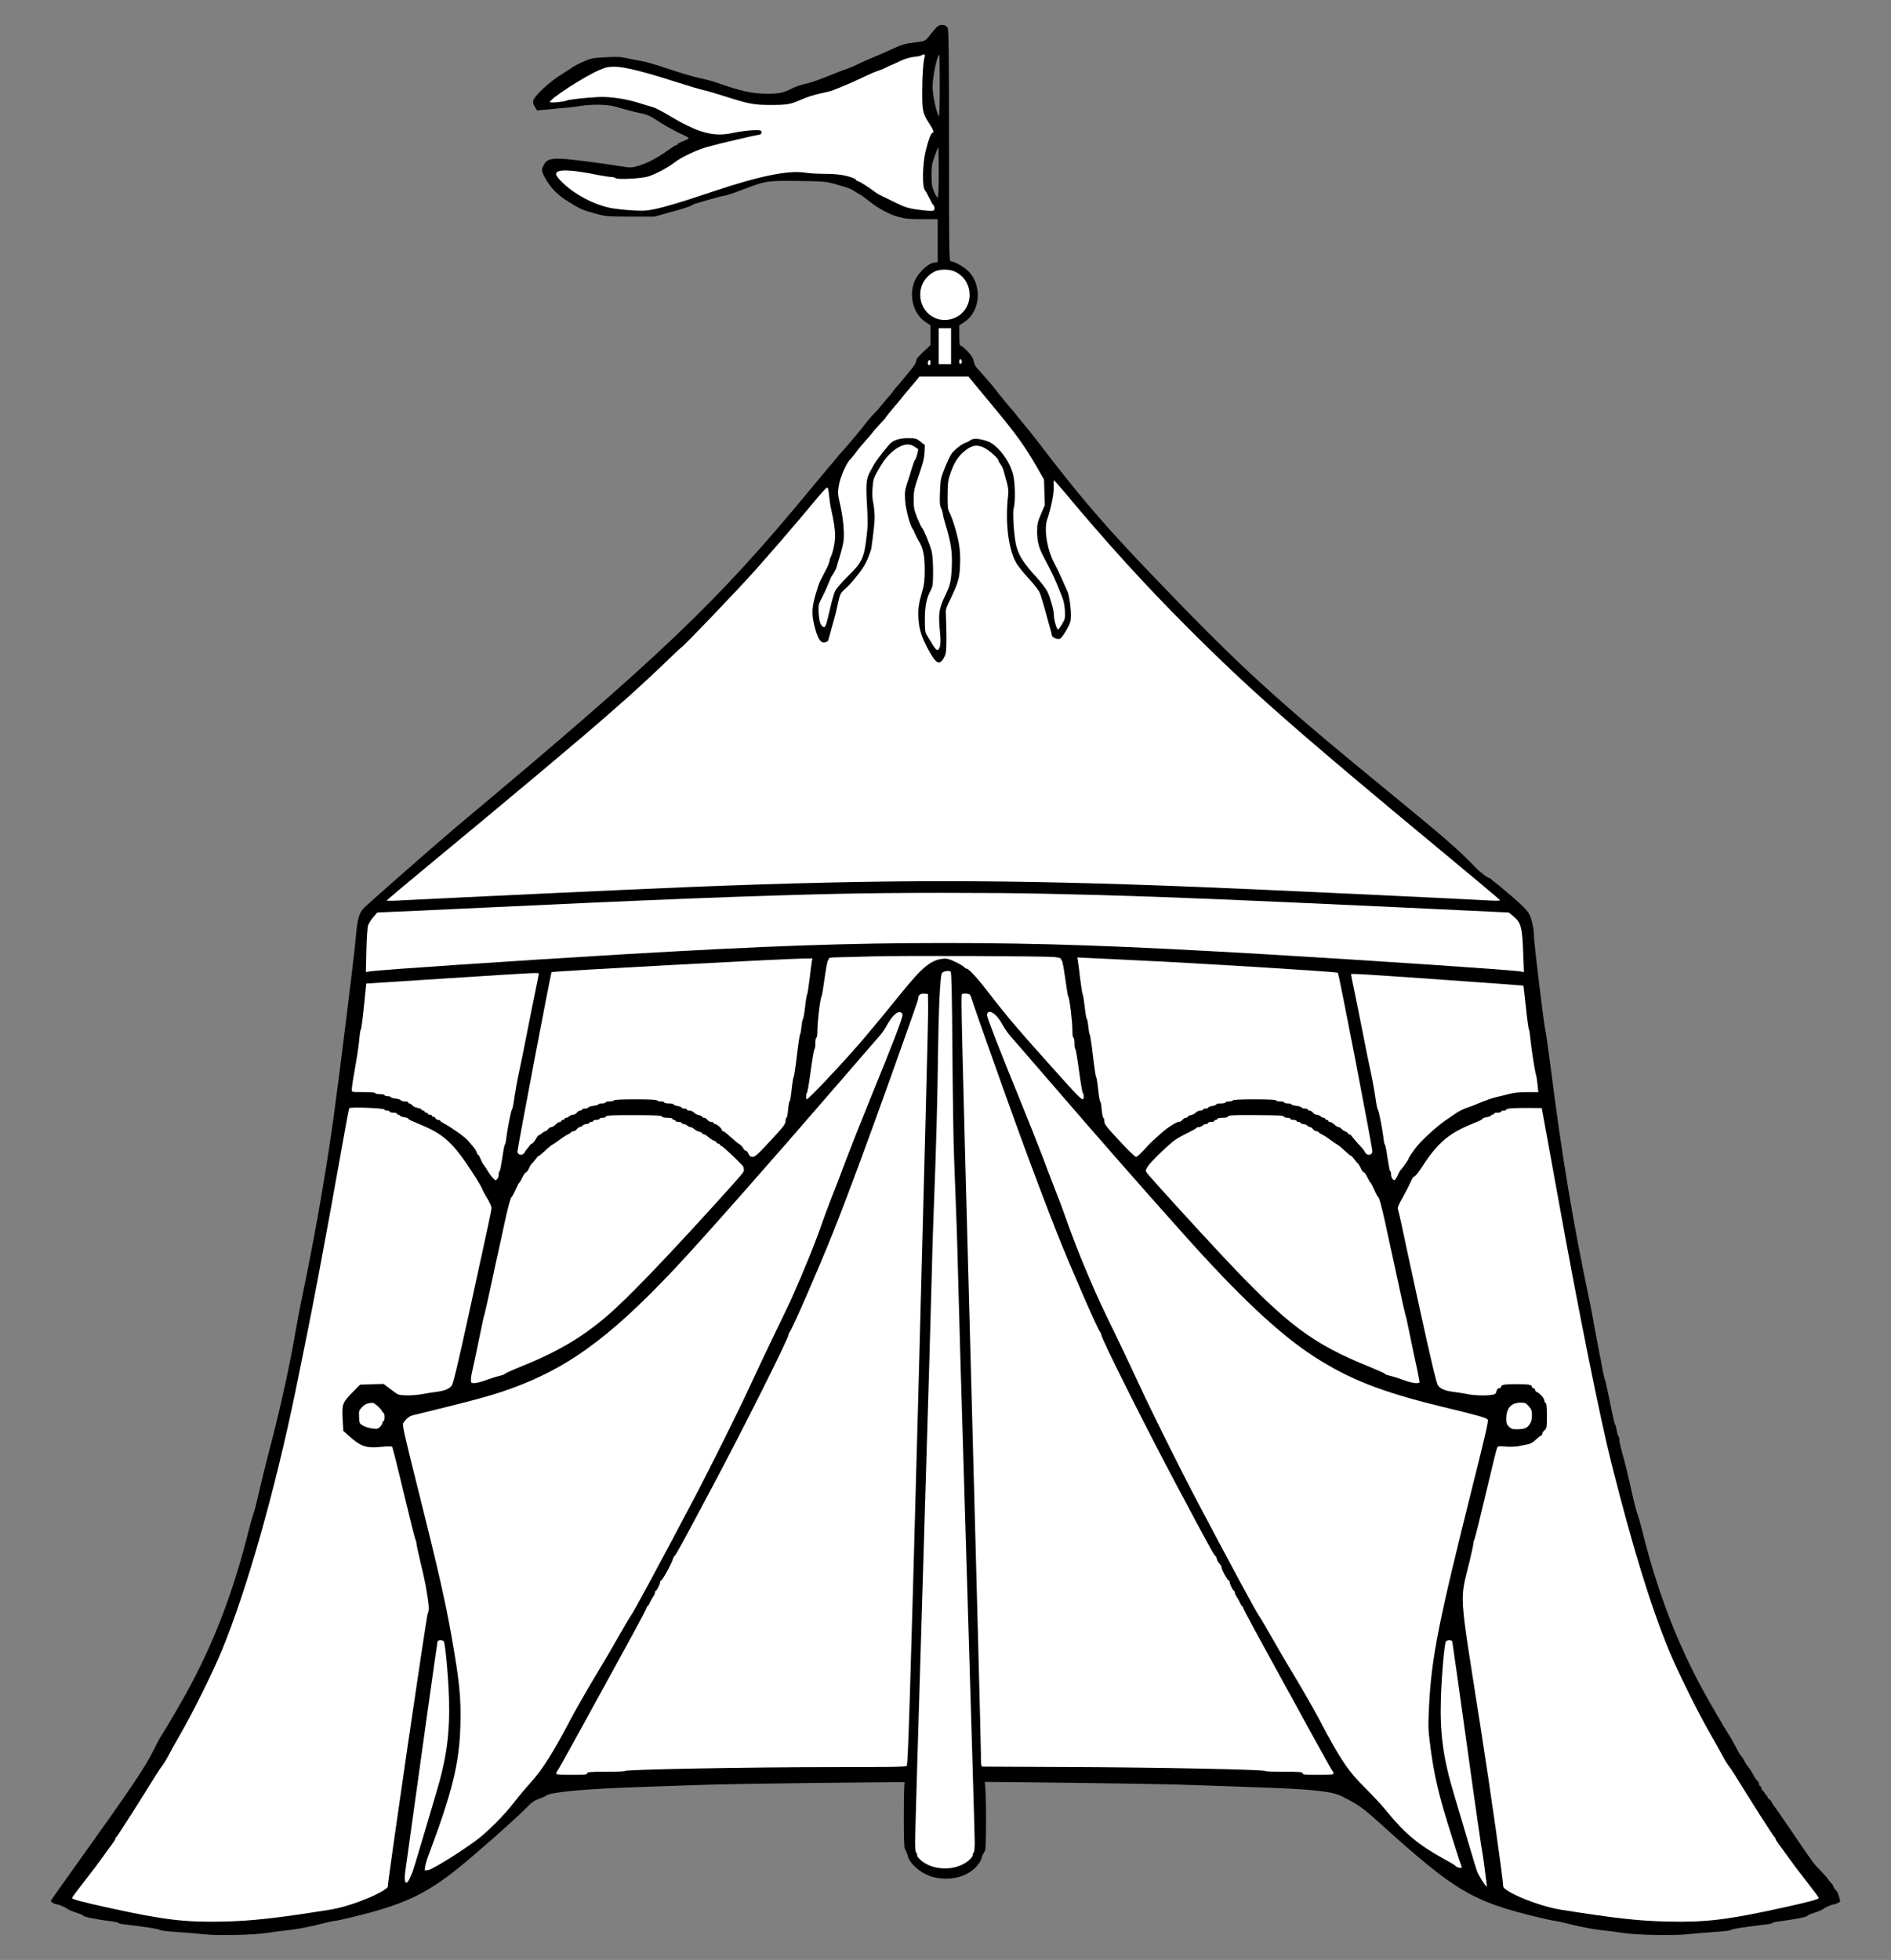 <?xml version="1.0" encoding="UTF-8" standalone="no"?>
<!DOCTYPE svg PUBLIC "-//W3C//DTD SVG 1.1//EN" "http://www.w3.org/Graphics/SVG/1.1/DTD/svg11.dtd">
<svg version="1.1" xmlns:dc="http://purl.org/dc/elements/1.1/" xmlns="http://www.w3.org/2000/svg" xmlns:xl="http://www.w3.org/1999/xlink" viewBox="58.5 81 247.5 256.5" width="247.5" height="256.5">
  <rect x="58.5" y="81" width="247.5" height="256.5" fill="#808080" stroke="none"/>
  <defs>
    <clipPath id="artboard_clip_path">
      <path d="M 58.5 81 L 306 81 L 306 337.5 L 58.5 337.5 Z"/>
    </clipPath>
  </defs>
  <g id="Pavilion_(4)" stroke="none" stroke-dasharray="none" fill="none" stroke-opacity="1" fill-opacity="1">
    <title>Pavilion (4)</title>
    <g id="Pavilion_(4)_Art" clip-path="url(#artboard_clip_path)">
      <title>Art</title>
      <g id="Group_111">
        <g id="Graphic_138">
          <path d="M 181.068 84.576 C 180.907 84.764 180.692 84.993 180.624 85.087 C 179.521 86.487 179.709 86.366 178.31 86.541 C 176.897 86.715 176.534 86.823 175.04 87.523 C 174.488 87.779 173.492 88.223 172.82 88.492 C 172.16 88.761 171.245 89.165 170.801 89.393 C 170.357 89.622 169.752 89.878 169.456 89.972 C 168.89 90.16 168.393 90.349 166.213 91.223 C 165.459 91.533 164.423 91.869 163.898 91.977 C 163.387 92.085 162.66 92.327 162.283 92.515 C 161.019 93.161 160.521 93.269 158.892 93.269 C 156.982 93.269 155.34 92.905 152.232 91.788 C 151.868 91.654 150.859 91.385 150.011 91.21 C 149.164 91.021 147.307 90.47 145.894 89.985 C 144.467 89.501 142.933 89.057 142.462 88.99 C 141.991 88.909 141.144 88.747 140.592 88.626 C 139.785 88.438 139.233 88.411 137.793 88.492 C 136.151 88.572 135.909 88.613 134.913 89.043 C 134.321 89.299 133.581 89.676 133.272 89.905 C 132.976 90.12 132.451 90.456 132.115 90.658 C 130.433 91.694 128.522 93.444 128.293 94.184 C 128.226 94.386 128.293 94.641 128.495 94.964 L 128.791 95.449 L 129.679 95.368 C 130.163 95.314 131.2 95.22 131.98 95.153 C 132.76 95.099 133.904 94.964 134.537 94.856 C 136.03 94.628 138.035 94.668 138.977 94.937 C 140.134 95.287 141.534 95.65 142.368 95.825 C 143.243 96 143.606 96.162 145.033 97.104 C 145.921 97.669 147.347 98.436 148.235 98.799 C 148.464 98.907 148.652 99.041 148.625 99.109 C 148.598 99.176 148.275 99.337 147.885 99.485 C 147.495 99.633 147.186 99.808 147.186 99.876 C 147.186 99.943 147.105 99.997 147.011 99.997 C 146.916 99.997 146.432 100.306 145.921 100.67 C 144.615 101.625 143.243 102.352 142.099 102.688 C 141.144 102.971 141.076 102.971 139.798 102.769 C 137.053 102.325 133.218 101.84 132.115 101.786 C 130.581 101.706 130.042 101.881 129.692 102.553 C 129.329 103.253 129.343 103.401 129.881 104.357 C 130.621 105.662 131.522 106.563 133.003 107.465 C 134.537 108.407 134.671 108.461 136.488 108.972 C 137.78 109.322 137.968 109.335 140.996 109.349 L 144.158 109.349 L 146.001 108.838 C 147.993 108.299 148.894 108.003 149.123 107.815 C 149.204 107.761 149.392 107.667 149.54 107.64 C 149.688 107.6 150.563 107.344 151.492 107.075 C 152.407 106.806 153.281 106.59 153.416 106.59 C 153.564 106.59 154.533 106.267 155.582 105.864 C 158.785 104.639 158.839 104.639 162.916 104.68 C 166.172 104.72 166.562 104.747 167.626 105.043 C 169.523 105.568 169.832 105.689 170.424 106.079 C 170.734 106.281 171.017 106.456 171.07 106.456 C 171.111 106.456 171.609 106.819 172.174 107.263 C 173.533 108.34 174.865 109.053 176.157 109.403 C 176.991 109.631 177.583 109.685 179.211 109.685 L 181.23 109.685 L 181.23 112.498 L 181.23 115.297 L 180.665 115.391 C 179.857 115.525 178.565 116.831 178.148 117.934 C 177.435 119.858 178.095 122.146 179.655 123.155 L 180.288 123.572 L 180.288 124.864 L 180.288 126.169 L 179.346 127.044 C 178.673 127.676 178.404 128.013 178.404 128.255 C 178.404 128.457 178.148 128.887 177.758 129.345 C 177.408 129.762 176.951 130.327 176.722 130.61 C 176.507 130.892 176.116 131.336 175.874 131.605 C 175.619 131.875 174.946 132.83 174.892 132.83 C 174.838 132.83 173.237 134.848 173.183 134.848 C 173.129 134.848 171.972 136.14 171.81 136.396 C 171.649 136.652 169.442 139.329 168.715 140.096 C 168.46 140.365 168.07 140.823 167.841 141.119 C 167.626 141.402 167.222 141.873 166.953 142.169 C 166.697 142.478 165.58 143.81 164.477 145.142 C 152.285 159.89 145.154 166.686 118.389 189.077 C 116.142 190.961 106.75 199.196 106.117 199.842 C 105.498 200.474 105.256 201.349 105.068 203.677 C 104.92 205.669 102.847 222.314 102.107 227.629 C 101.017 235.34 99.618 243.265 97.868 251.581 C 97.761 252.093 97.492 253.546 97.263 254.811 C 97.034 256.062 96.832 257.219 96.805 257.367 C 96.092 261.216 94.841 266.706 93.737 270.851 C 93.293 272.546 92.688 274.982 92.405 276.273 C 92.109 277.565 91.786 278.844 91.679 279.099 C 91.571 279.355 91.329 280.203 91.127 280.983 C 89.122 289.138 86.498 296.014 82.959 302.446 C 82.03 304.128 80.2 307.263 79.608 308.165 C 79.393 308.501 78.936 309.349 78.599 310.048 C 77.536 312.242 75.45 315.323 68.292 325.308 C 66.596 327.676 65.183 329.681 65.156 329.748 C 65.103 329.896 65.695 330.233 66.004 330.233 C 66.166 330.233 67.134 330.65 67.256 330.771 C 67.39 330.906 68.009 331.175 68.709 331.39 C 69.086 331.511 69.409 331.659 69.409 331.713 C 69.409 331.861 71.239 332.224 73.217 332.467 C 73.634 332.52 73.984 332.601 73.984 332.655 C 73.984 332.709 74.334 332.803 74.751 332.843 C 77.698 333.193 79.407 333.462 79.501 333.61 C 79.541 333.664 80.537 333.772 81.721 333.853 C 82.905 333.933 84.506 334.068 85.287 334.149 C 87.103 334.337 91.827 334.229 93.495 333.96 C 94.195 333.839 95.46 333.678 96.294 333.597 C 97.128 333.516 98.743 333.22 99.927 332.924 C 101.085 332.628 102.174 332.386 102.322 332.386 C 102.484 332.386 103.48 332.171 104.543 331.915 C 111.136 330.327 114.029 329.008 118.282 325.644 C 120.65 323.747 126.1 318.943 127.472 317.517 C 128.091 316.871 128.454 316.629 129.02 316.427 C 129.423 316.292 129.854 316.104 129.975 315.996 C 130.554 315.539 134.94 315.122 141.736 314.893 C 144.104 314.812 147.562 314.691 149.406 314.624 C 155.555 314.381 176.896 314.23 176.896 314.23 C 176.896 314.23 176.789 314.731 176.789 318.728 C 176.789 321.459 176.843 322.966 176.924 322.966 C 177.005 322.966 177.327 323.855 177.327 323.935 C 177.341 324.406 178.964 326.869 182.266 326.869 C 185.568 326.869 186.855 324.729 186.962 324.204 C 187.003 323.976 187.352 323.236 187.42 323.236 C 187.5 323.236 187.554 321.688 187.554 318.862 C 187.554 314.745 187.38 314.202 187.38 314.202 C 187.38 314.202 208.788 314.381 214.938 314.624 C 216.795 314.691 220.239 314.812 222.608 314.893 C 229.995 315.135 232.794 315.418 234.046 316.05 C 236.306 317.18 236.844 317.571 239.186 319.683 C 248.955 328.51 251.202 329.843 259.801 331.915 C 260.864 332.171 261.86 332.386 262.021 332.386 C 262.169 332.386 263.259 332.628 264.416 332.924 C 265.6 333.22 267.215 333.516 268.049 333.597 C 268.884 333.678 270.149 333.839 270.848 333.96 C 272.517 334.229 277.361 334.337 279.191 334.149 C 279.972 334.068 281.573 333.933 282.757 333.853 C 283.941 333.772 284.937 333.664 284.977 333.61 C 285.072 333.462 286.78 333.193 289.727 332.843 C 290.144 332.803 290.494 332.709 290.494 332.655 C 290.494 332.601 290.844 332.52 291.275 332.467 C 293.239 332.224 295.07 331.861 295.07 331.713 C 295.07 331.659 295.392 331.511 295.783 331.39 C 296.469 331.175 297.088 330.906 297.223 330.771 C 297.357 330.637 298.312 330.233 298.501 330.233 C 298.622 330.233 298.837 330.152 299.012 330.058 C 299.174 329.977 299.322 329.896 299.335 329.896 C 299.416 329.883 299.066 328.699 298.931 328.537 C 298.541 328.107 298.434 327.945 298.434 327.824 C 298.434 327.743 298.286 327.542 298.097 327.353 C 297.909 327.165 297.761 326.976 297.761 326.923 C 297.761 326.882 297.37 326.438 296.9 325.94 C 295.796 324.81 295.931 324.985 293.186 320.948 C 291.907 319.064 290.79 317.449 290.71 317.382 C 290.629 317.301 290.481 317.073 290.387 316.871 C 290.306 316.669 290.131 316.467 290.023 316.427 C 289.916 316.373 289.822 316.265 289.822 316.158 C 289.822 316.05 289.768 315.969 289.687 315.969 C 289.62 315.969 289.552 315.902 289.552 315.835 C 289.552 315.754 289.431 315.579 289.283 315.431 C 289.135 315.283 289.014 315.068 289.014 314.96 C 289.014 314.852 288.96 314.758 288.88 314.758 C 288.812 314.758 288.745 314.637 288.745 314.502 C 288.745 314.354 288.637 314.153 288.516 314.058 C 288.382 313.964 288.126 313.601 287.965 313.251 C 287.79 312.915 287.547 312.511 287.426 312.376 C 287.144 312.053 286.902 311.677 286.74 311.327 C 286.673 311.179 286.511 310.937 286.363 310.789 C 286.229 310.627 285.919 310.102 285.677 309.604 C 285.421 309.12 285.058 308.447 284.843 308.138 C 284.251 307.223 282.407 304.06 281.519 302.446 C 277.98 296.014 275.356 289.138 273.351 280.983 C 273.149 280.203 272.907 279.355 272.799 279.099 C 272.692 278.844 272.355 277.538 272.059 276.206 C 271.481 273.623 271.333 273.017 270.794 271.052 C 270.606 270.366 270.445 269.626 270.445 269.411 C 270.445 269.195 270.391 268.994 270.323 268.953 C 270.256 268.913 270.162 268.59 270.108 268.24 C 270.054 267.877 269.96 267.527 269.906 267.46 C 269.799 267.325 269.651 266.666 269.018 263.557 C 268.83 262.588 268.615 261.687 268.547 261.539 C 268.493 261.391 268.345 260.758 268.224 260.126 C 268.117 259.493 267.942 258.551 267.821 258.04 C 267.713 257.515 267.444 256.062 267.215 254.811 C 266.986 253.546 266.717 252.093 266.61 251.581 C 264.349 240.857 262.936 232.379 261.429 220.497 C 261.119 218.129 260.823 216.003 260.756 215.788 C 260.595 215.29 259.276 204.431 259.276 203.61 C 259.276 202.641 258.993 201.295 258.643 200.622 C 258.401 200.165 257.796 199.532 256.477 198.402 C 255.454 197.514 254.418 196.653 254.163 196.478 C 253.907 196.29 253.678 196.101 253.651 196.034 C 253.624 195.98 253.544 195.94 253.49 195.94 C 253.261 195.94 252.211 195.146 251.66 194.567 C 249.48 192.293 247.488 190.557 241.245 185.444 C 225.42 172.499 221.101 168.57 209.663 156.648 C 203.015 149.731 199.799 145.977 194.161 138.576 C 193.098 137.176 191.766 135.683 191.591 135.387 C 191.403 135.091 190.003 133.557 189.842 133.301 C 189.68 133.045 189.223 132.588 189.034 132.292 C 188.846 131.996 187.527 130.448 186.881 129.735 C 186.693 129.533 186.437 129.251 186.303 129.089 C 186.155 128.941 185.993 128.551 185.926 128.228 C 185.832 127.811 185.603 127.461 185.092 126.936 C 184.715 126.559 184.325 126.236 184.231 126.236 C 184.096 126.236 184.056 125.9 184.056 124.904 L 184.056 123.572 L 184.702 123.155 C 186.747 121.836 187.097 118.566 185.388 116.642 C 184.863 116.037 183.45 115.202 182.952 115.202 C 182.723 115.202 182.71 114.678 182.71 100.091 C 182.71 88.236 182.67 84.926 182.535 84.657 C 182.293 84.159 181.499 84.118 181.068 84.576 Z M 181.499 92.286 C 181.499 94.708 181.445 96.35 181.378 96.229 C 181.014 95.624 180.557 93.403 180.557 92.313 C 180.557 91.035 181.176 88.155 181.445 88.155 C 181.472 88.155 181.499 90.012 181.499 92.286 Z M 181.364 103.563 C 181.364 105.702 181.311 106.859 181.23 106.859 C 181.149 106.859 180.947 106.523 180.759 106.106 C 180.476 105.46 180.422 105.151 180.422 103.953 C 180.422 102.742 180.476 102.419 180.84 101.423 C 181.068 100.777 181.284 100.266 181.311 100.266 C 181.337 100.266 181.364 101.746 181.364 103.563 Z" fill="black"/>
        </g>
        <g id="Graphic_137">
          <path d="M 179.528 88.439 C 179.34 89.044 179.205 90.794 179.205 92.987 C 179.192 95.503 179.286 95.894 180.134 97.185 C 180.645 97.952 180.793 98.37 180.564 98.37 C 180.362 98.37 180.012 99.285 179.663 100.711 C 179.232 102.541 179.165 105.394 179.568 105.918 C 179.703 106.093 179.972 106.591 180.174 107.008 C 180.376 107.426 180.605 107.816 180.672 107.856 C 180.753 107.897 180.806 108.085 180.806 108.273 C 180.806 108.569 180.753 108.596 180.241 108.596 C 179.918 108.596 179.084 108.502 178.384 108.408 C 177.375 108.246 176.85 108.085 175.76 107.547 C 175.02 107.183 174.172 106.766 173.863 106.618 C 173.553 106.484 173.136 106.228 172.921 106.053 C 172.208 105.501 170.916 104.694 170.755 104.694 C 170.66 104.694 170.58 104.64 170.58 104.573 C 170.58 104.506 170.378 104.384 170.149 104.29 C 169.073 103.9 168.131 103.766 166.502 103.752 C 165.547 103.752 164.349 103.685 163.838 103.591 C 161.739 103.254 157.85 104.035 151.943 106.026 C 146.762 107.762 144.38 108.435 143.035 108.556 C 141.891 108.65 138.931 108.394 137.881 108.098 C 136.508 107.722 135.405 107.237 134.1 106.43 C 132.714 105.582 131.287 104.223 131.287 103.766 C 131.287 103.12 133.158 103.16 136.764 103.9 C 137.45 104.035 138.217 104.156 138.46 104.156 C 138.702 104.156 138.971 104.223 139.052 104.304 C 139.28 104.532 142.348 104.384 143.317 104.102 C 144.273 103.806 145.914 102.945 146.829 102.231 C 147.758 101.518 149.696 100.617 151.135 100.213 C 152.656 99.782 157.554 98.639 157.85 98.639 C 158.133 98.639 158.294 98.248 158.065 98.1 C 157.796 97.939 155.832 98.087 154.446 98.396 C 151.875 98.962 149.857 98.396 145.982 96.069 C 145.134 95.557 144.192 95.073 143.882 95.005 C 143.586 94.925 142.779 94.683 142.106 94.467 C 140.424 93.929 138.271 93.62 136.751 93.7 C 134.867 93.808 133.01 94.023 132.633 94.171 C 132.176 94.346 130.48 94.494 130.48 94.36 C 130.48 93.916 134.921 91.036 136.979 90.148 C 137.787 89.798 138.123 89.731 138.958 89.731 C 140.182 89.731 142.846 90.39 146.964 91.722 C 148.525 92.22 150.153 92.704 150.597 92.799 C 151.041 92.893 152.198 93.229 153.154 93.539 C 156.585 94.629 157.11 94.736 159.411 94.736 C 161.483 94.736 161.927 94.656 163.111 94.144 C 164.107 93.7 165.076 93.391 166.072 93.189 C 166.664 93.068 167.269 92.906 167.417 92.853 C 167.565 92.785 168.144 92.556 168.696 92.341 C 169.247 92.126 170.405 91.615 171.252 91.211 C 172.1 90.794 173.042 90.39 173.338 90.296 C 173.634 90.202 174.092 90.027 174.347 89.892 C 174.603 89.758 174.966 89.596 175.155 89.515 C 175.343 89.448 175.895 89.192 176.406 88.95 C 176.931 88.708 177.631 88.493 178.088 88.452 C 178.505 88.412 178.949 88.331 179.057 88.264 C 179.447 88.049 179.636 88.116 179.528 88.439 Z" fill="#FFFFFF"/>
        </g>
        <g id="Graphic_136">
          <path d="M 183.45 116.534 C 185.98 117.678 186.074 121.298 183.612 122.536 C 181.405 123.626 178.942 122.052 178.942 119.549 C 178.956 118.27 179.629 117.167 180.813 116.548 C 181.459 116.212 182.723 116.198 183.45 116.534 Z" fill="#FFFFFF"/>
        </g>
        <g id="Graphic_135">
          <path d="M 182.979 126.304 L 182.979 128.659 L 182.172 128.659 L 181.364 128.659 L 181.364 126.304 L 181.364 123.949 L 182.172 123.949 L 182.979 123.949 L 182.979 126.304 Z" fill="#FFFFFF"/>
        </g>
        <g id="Graphic_134">
          <path d="M 184.392 128.322 C 184.392 128.457 184.311 128.591 184.231 128.618 C 184.123 128.659 184.056 128.551 184.056 128.322 C 184.056 128.093 184.123 127.986 184.231 128.013 C 184.311 128.053 184.392 128.188 184.392 128.322 Z" fill="#FFFFFF"/>
        </g>
        <g id="Graphic_133">
          <path d="M 180.288 128.457 C 180.288 128.793 180.099 128.914 179.965 128.672 C 179.857 128.511 180.005 128.12 180.167 128.12 C 180.234 128.12 180.288 128.268 180.288 128.457 Z" fill="#FFFFFF"/>
        </g>
        <g id="Graphic_132">
          <path d="M 188.375 134.054 C 191.524 137.836 192.641 139.397 194.282 142.249 L 195.144 143.77 L 195.197 145.425 L 195.251 147.094 L 194.753 148.264 C 194.323 149.26 194.242 149.583 194.242 150.458 C 194.229 151.844 194.457 152.732 195.197 154.077 C 196.139 155.854 196.556 156.728 197.202 158.33 C 197.7 159.527 197.821 160.012 197.875 160.886 C 197.929 161.895 197.902 162.003 197.512 162.662 C 197.283 163.053 197.041 163.376 196.974 163.376 C 196.799 163.376 196.435 162.097 196.435 161.492 C 196.435 160.886 196.005 159.339 195.601 158.451 C 195.426 158.074 194.78 157.226 194.175 156.567 C 192.385 154.616 191.753 153.579 191.457 152.193 C 191.187 150.875 191.012 148.022 191.174 147.484 C 191.43 146.65 191.362 144.052 191.066 142.976 C 190.743 141.846 190.057 140.661 189.196 139.787 C 188.442 139.02 188.025 138.778 187.003 138.535 C 186.222 138.36 185.751 138.401 185.401 138.683 C 185.294 138.778 185.051 138.899 184.863 138.953 C 184.379 139.101 183.369 139.894 183.019 140.406 C 182.858 140.635 182.468 141.469 182.158 142.236 C 181.633 143.568 181.593 143.73 181.526 145.358 C 181.472 146.771 181.499 147.161 181.687 147.538 C 181.808 147.793 181.903 148.116 181.903 148.251 C 181.903 148.385 182.051 148.977 182.226 149.57 C 182.966 151.992 183.154 153.216 183.073 155.1 C 182.993 157.011 182.885 157.522 182.306 158.733 C 181.351 160.765 181.284 161.209 181.553 164.008 C 181.674 165.3 181.526 166.067 181.163 166.067 C 181.055 166.067 180.786 165.744 180.557 165.354 C 180.328 164.977 180.005 164.439 179.844 164.183 C 179.575 163.766 179.548 163.537 179.548 162.03 C 179.561 160.254 179.75 159.298 180.342 158.195 C 180.584 157.724 180.624 157.428 180.624 155.773 C 180.624 154.616 180.544 153.606 180.436 153.149 C 180.207 152.261 179.44 150.377 179.171 150.067 C 179.063 149.946 178.781 149.341 178.525 148.708 C 178.135 147.713 178.081 147.417 178.081 146.353 C 178.095 145.25 178.148 144.967 178.767 143.164 C 179.292 141.657 179.467 140.971 179.507 140.217 L 179.548 139.249 L 178.969 138.791 C 178.417 138.374 178.323 138.347 177.314 138.347 C 176.197 138.347 175.349 138.63 174.905 139.154 C 173.977 140.231 173.143 141.348 172.873 141.832 C 172.699 142.155 172.47 142.572 172.362 142.761 C 171.878 143.649 171.81 144.362 171.972 147.013 C 172.093 149.22 172.093 149.852 171.891 151.467 C 171.582 154.037 171.299 154.643 169.442 156.446 C 168.689 157.186 167.948 158.033 167.814 158.33 C 167.666 158.626 167.383 159.594 167.181 160.483 C 166.643 162.837 166.549 163.12 166.307 163.08 C 166.186 163.053 166.011 162.851 165.89 162.636 C 165.661 162.151 165.54 160.361 165.715 159.958 C 165.796 159.81 166.132 159.097 166.482 158.397 C 166.818 157.684 167.222 156.567 167.37 156.378 C 167.518 156.19 167.935 155.49 167.989 155.235 C 168.029 154.979 168.823 152.691 168.917 151.669 C 169.025 150.525 168.823 148.56 168.433 146.932 C 168.164 145.761 168.137 145.506 168.271 144.631 C 168.419 143.541 169.281 141.577 169.792 141.106 C 169.953 140.958 170.371 140.446 170.707 139.962 C 171.057 139.477 172.564 137.836 172.752 137.54 C 172.941 137.244 174.273 135.898 174.394 135.683 C 174.717 135.158 176.197 133.516 176.359 133.274 C 176.695 132.803 178.243 131.027 178.458 130.758 L 178.848 130.273 L 182.051 130.273 L 185.24 130.273 L 188.375 134.054 Z" fill="#FFFFFF"/>
        </g>
        <g id="Graphic_131">
          <path d="M 178.175 139.45 C 178.417 139.612 178.633 139.76 178.66 139.773 C 178.74 139.841 178.377 141.173 178.269 141.173 C 178.216 141.173 178.041 141.644 177.866 142.209 C 177.704 142.788 177.408 143.716 177.22 144.268 C 176.937 145.142 176.897 145.425 176.964 146.488 C 177.031 147.632 177.597 149.744 177.946 150.215 C 178.027 150.31 178.175 150.606 178.269 150.861 C 178.377 151.117 178.592 151.548 178.754 151.803 C 179.319 152.691 179.534 153.754 179.534 155.571 C 179.534 156.917 179.467 157.468 179.225 158.33 C 178.727 160.025 178.646 160.671 178.713 161.963 C 178.794 163.416 179.171 164.56 180.194 166.363 C 181.109 167.978 181.553 168.099 182.145 166.888 C 182.333 166.497 182.374 166.026 182.374 164.452 C 182.374 163.376 182.333 162.111 182.306 161.626 C 182.239 160.819 182.279 160.671 182.764 159.675 C 183.908 157.28 184.083 156.728 184.15 155.046 C 184.204 153.929 184.163 153.108 184.015 152.207 C 183.786 150.861 183.167 148.829 182.75 148.036 C 182.548 147.645 182.508 147.268 182.522 145.748 C 182.535 144.16 182.589 143.81 182.898 142.936 C 183.342 141.657 183.8 140.89 184.473 140.271 C 185.509 139.316 186.249 139.114 187.204 139.545 C 187.85 139.827 189.169 140.971 189.169 141.24 C 189.169 141.334 189.304 141.563 189.452 141.765 C 189.613 141.967 189.788 142.33 189.842 142.559 C 189.909 142.801 190.084 143.447 190.245 143.999 C 190.447 144.725 190.515 145.196 190.461 145.681 C 190.03 149.22 190.461 152.893 191.524 154.696 C 191.726 155.073 192.452 155.961 193.112 156.674 C 193.784 157.401 194.43 158.235 194.565 158.531 C 194.699 158.827 195.022 159.877 195.292 160.859 C 195.547 161.842 195.857 162.932 195.964 163.295 C 196.072 163.645 196.166 164.022 196.166 164.129 C 196.166 164.425 196.933 164.748 197.243 164.587 C 197.539 164.425 198.346 163.12 198.588 162.38 C 198.804 161.707 198.548 159.11 198.185 158.33 C 198.05 158.033 197.7 157.28 197.431 156.648 C 197.149 156.015 196.731 155.14 196.489 154.696 C 195.547 152.96 195.117 150.256 195.561 148.977 C 196.059 147.551 196.462 145.546 196.408 144.712 C 196.381 144.241 196.395 143.864 196.435 143.864 C 196.489 143.864 197.095 144.55 197.794 145.371 C 203.338 152.032 208.371 157.549 213.928 163.12 C 222.083 171.288 227.909 176.415 247.569 192.71 C 251.525 195.994 254.795 198.725 254.822 198.806 C 254.849 198.887 254.324 198.9 253.409 198.846 C 249.439 198.617 223.523 197.406 215.476 197.083 C 190.151 196.074 174.125 196.074 148.8 197.083 C 141.13 197.393 119.533 198.402 110.813 198.846 C 109.871 198.9 109.104 198.9 109.104 198.86 C 109.104 198.819 111.54 196.761 114.527 194.298 C 125.037 185.619 135.452 176.872 137.753 174.813 C 137.874 174.706 138.452 174.194 139.045 173.683 C 140.942 172.055 144.239 169.014 146.217 167.09 C 146.984 166.336 147.656 165.717 147.724 165.69 C 147.953 165.609 154.896 158.356 157.157 155.84 C 159.363 153.378 163.104 149.031 165.405 146.246 C 166.065 145.452 166.67 144.806 166.764 144.806 C 166.872 144.806 166.953 145.156 167.007 145.815 C 167.06 146.367 167.181 147.201 167.289 147.659 C 167.639 149.22 167.814 150.337 167.8 151.171 C 167.8 152.059 167.504 153.391 167.168 154.037 C 167.06 154.252 167.133 154.441 166.826 155.127 C 166.47 155.829 165.93 156.89 165.809 157.118 C 165.701 157.334 165.419 158.181 165.19 159.002 C 164.719 160.711 164.719 161.532 165.203 163.322 C 165.58 164.667 165.957 165.206 166.482 165.071 C 166.684 165.017 166.872 164.91 166.899 164.815 C 167.02 164.412 167.397 163.026 167.854 161.371 C 168.11 160.388 168.277 159.134 168.562 158.672 C 168.846 158.21 169.294 157.993 169.927 157.253 C 171.514 155.396 171.945 154.683 172.537 152.826 C 172.537 152.826 172.913 150.15 172.968 149.099 C 173.023 148.047 172.806 146.757 172.739 146.515 C 172.672 146.273 172.658 145.533 172.699 144.873 C 172.779 143.756 172.847 143.568 173.398 142.586 C 174.179 141.227 174.609 140.675 175.39 140.029 C 176.466 139.141 177.449 138.939 178.175 139.45 Z" fill="#FFFFFF"/>
        </g>
        <g id="Graphic_130">
          <path d="M 195.09 197.958 C 205.168 198.173 212.462 198.429 227.587 199.102 C 233.386 199.358 251.915 200.219 254.23 200.34 L 255.979 200.421 L 256.558 200.905 C 257.607 201.78 257.742 202.291 257.876 206.086 L 257.957 208.212 L 257.446 208.131 C 256.073 207.916 238.365 206.732 224.357 205.897 C 205.29 204.78 194.942 204.417 182.172 204.417 C 169.402 204.417 159.054 204.78 139.986 205.897 C 125.979 206.732 108.27 207.916 106.898 208.131 L 106.386 208.212 L 106.454 205.413 C 106.48 203.865 106.588 202.385 106.669 202.13 C 106.75 201.874 107.059 201.376 107.342 201.04 L 107.88 200.421 L 110.006 200.326 C 111.177 200.286 114.648 200.125 117.716 199.977 C 144.104 198.725 157.278 198.214 168.379 197.972 C 175.511 197.81 188.227 197.81 195.09 197.958 Z" fill="#FFFFFF"/>
        </g>
        <g id="Graphic_129">
          <path d="M 196.476 206.247 C 197.108 206.314 197.377 206.395 197.377 206.516 C 197.377 206.624 197.431 206.705 197.485 206.705 C 197.539 206.705 197.741 207.754 197.916 209.019 C 198.09 210.297 198.265 211.374 198.319 211.414 C 198.467 211.522 198.857 214.644 198.857 215.747 C 198.857 216.366 198.911 216.797 198.992 216.797 C 199.073 216.797 199.127 217.133 199.127 217.537 C 199.127 217.941 199.18 218.277 199.234 218.277 C 199.302 218.277 199.517 219.582 199.732 221.17 C 199.947 222.758 200.163 224.063 200.23 224.063 C 200.284 224.063 200.338 224.238 200.338 224.467 C 200.338 225.261 200.163 225.113 196.987 221.574 C 191.685 215.667 190.434 214.2 187.81 210.809 C 186.384 208.952 185.294 207.781 185.024 207.781 C 184.957 207.781 184.782 207.66 184.634 207.525 C 184.486 207.377 183.948 207.068 183.437 206.839 C 182.697 206.489 182.4 206.422 181.916 206.476 C 180.342 206.637 179.198 207.579 176.48 210.943 C 174.071 213.931 171.461 217.066 170.25 218.425 C 167.451 221.56 164.288 224.871 164.087 224.871 C 163.965 224.871 163.992 224.09 164.127 224.009 C 164.181 223.969 164.41 222.677 164.611 221.143 C 164.827 219.596 165.042 218.317 165.109 218.304 C 165.163 218.277 165.217 217.927 165.217 217.523 C 165.217 217.12 165.284 216.797 165.351 216.797 C 165.432 216.797 165.486 216.366 165.486 215.747 C 165.486 214.644 165.876 211.522 166.024 211.414 C 166.078 211.374 166.253 210.297 166.428 209.019 C 166.603 207.754 166.805 206.705 166.859 206.705 C 166.912 206.705 166.966 206.61 166.966 206.503 C 166.966 206.341 167.181 206.301 168.016 206.288 C 168.581 206.274 170.694 206.22 172.685 206.166 C 176.708 206.045 195.036 206.126 196.476 206.247 Z" fill="#FFFFFF"/>
        </g>
        <g id="Graphic_128">
          <path d="M 206.662 206.651 C 214.534 207.001 233.44 208.171 233.601 208.306 C 233.749 208.427 238.163 231.33 238.123 231.72 C 238.069 232.204 237.436 232.285 237.194 231.854 C 237.006 231.491 236.898 231.37 236.198 230.616 C 235.902 230.293 235.566 229.903 235.458 229.742 C 235.351 229.58 235.189 229.446 235.095 229.446 C 235.001 229.446 234.92 229.392 234.92 229.325 C 234.92 229.257 234.786 229.15 234.624 229.096 C 234.449 229.042 234.22 228.894 234.099 228.759 C 233.978 228.611 233.79 228.504 233.696 228.504 C 233.588 228.504 233.346 228.356 233.144 228.167 C 232.942 227.979 232.686 227.831 232.565 227.831 C 232.458 227.831 232.363 227.764 232.363 227.696 C 232.363 227.616 232.269 227.562 232.162 227.562 C 232.054 227.562 231.96 227.495 231.96 227.427 C 231.96 227.347 231.866 227.293 231.744 227.293 C 231.637 227.293 231.448 227.198 231.341 227.091 C 231.22 226.983 231.004 226.889 230.829 226.889 C 230.668 226.889 230.453 226.768 230.345 226.62 C 230.237 226.472 230.049 226.351 229.914 226.351 C 229.78 226.351 229.672 226.283 229.672 226.216 C 229.672 226.135 229.497 226.082 229.282 226.082 C 229.067 226.082 228.865 226.014 228.838 225.934 C 228.811 225.853 228.502 225.759 228.152 225.718 C 227.802 225.678 227.519 225.584 227.519 225.53 C 227.519 225.463 227.304 225.409 227.048 225.409 C 226.793 225.409 226.577 225.342 226.577 225.274 C 226.577 225.194 226.335 225.14 226.039 225.14 C 225.743 225.14 225.501 225.072 225.501 225.005 C 225.501 224.924 224.465 224.871 222.675 224.871 C 220.885 224.871 219.849 224.924 219.849 225.005 C 219.849 225.072 219.634 225.14 219.378 225.14 C 219.123 225.14 218.907 225.194 218.907 225.274 C 218.907 225.342 218.638 225.409 218.302 225.409 C 217.965 225.409 217.696 225.463 217.696 225.53 C 217.696 225.597 217.454 225.691 217.158 225.745 C 216.862 225.799 216.62 225.893 216.62 225.961 C 216.62 226.028 216.472 226.082 216.283 226.082 C 216.095 226.082 215.947 226.135 215.947 226.216 C 215.947 226.283 215.785 226.351 215.597 226.351 C 215.395 226.351 215.139 226.458 215.018 226.606 C 214.897 226.741 214.601 226.902 214.359 226.943 C 214.13 226.997 213.928 227.104 213.928 227.172 C 213.928 227.239 213.834 227.293 213.713 227.293 C 213.592 227.293 213.377 227.414 213.256 227.562 C 213.121 227.723 212.96 227.817 212.892 227.804 C 212.65 227.723 211.439 228.463 210.632 229.177 C 210.174 229.58 209.622 230.078 209.407 230.267 C 209.192 230.455 208.654 231.007 208.21 231.505 C 207.779 232.002 207.308 232.406 207.187 232.406 C 207.052 232.406 206.07 231.451 204.994 230.28 C 203.298 228.463 203.029 228.1 203.029 227.723 C 203.029 227.495 202.975 227.293 202.908 227.293 C 202.84 227.293 202.746 226.808 202.692 226.216 C 202.639 225.624 202.558 225.14 202.491 225.14 C 202.437 225.14 202.316 224.413 202.222 223.525 C 202.127 222.637 202.006 221.91 201.952 221.91 C 201.912 221.91 201.724 220.686 201.549 219.179 C 201.374 217.685 201.185 216.434 201.132 216.393 C 201.078 216.353 200.997 215.882 200.943 215.344 C 200.889 214.819 200.809 214.375 200.755 214.375 C 200.701 214.375 200.566 213.662 200.472 212.787 C 200.378 211.926 200.257 211.186 200.203 211.145 C 200.163 211.105 200.015 210.203 199.88 209.127 C 199.759 208.05 199.624 206.974 199.571 206.732 L 199.503 206.301 L 200.822 206.368 C 201.562 206.409 204.186 206.53 206.662 206.651 Z" fill="#FFFFFF"/>
        </g>
        <g id="Graphic_127">
          <path d="M 164.759 206.799 C 164.719 207.014 164.584 208.05 164.463 209.127 C 164.329 210.203 164.181 211.105 164.14 211.145 C 164.087 211.186 163.965 211.926 163.871 212.787 C 163.777 213.662 163.643 214.375 163.589 214.375 C 163.535 214.375 163.454 214.819 163.4 215.344 C 163.346 215.882 163.266 216.353 163.212 216.393 C 163.158 216.434 162.97 217.685 162.795 219.179 C 162.62 220.686 162.431 221.91 162.391 221.91 C 162.337 221.91 162.216 222.637 162.122 223.525 C 162.028 224.413 161.907 225.14 161.853 225.14 C 161.786 225.14 161.705 225.624 161.651 226.216 C 161.597 226.808 161.503 227.293 161.436 227.293 C 161.368 227.293 161.315 227.495 161.315 227.723 C 161.315 228.1 161.045 228.463 159.35 230.28 C 157.722 232.043 157.318 232.406 157.009 232.406 C 156.726 232.406 156.605 232.312 156.47 232.002 C 156.376 231.774 156.215 231.599 156.12 231.599 C 156.013 231.599 155.865 231.451 155.784 231.289 C 155.703 231.114 155.475 230.872 155.286 230.751 C 155.084 230.643 154.56 230.199 154.115 229.796 C 153.671 229.378 153.227 229.042 153.147 229.042 C 153.052 229.042 152.972 228.975 152.972 228.881 C 152.972 228.665 152.312 228.1 152.07 228.1 C 151.976 228.1 151.895 228.033 151.895 227.965 C 151.895 227.885 151.761 227.831 151.586 227.831 C 151.424 227.831 151.196 227.71 151.088 227.562 C 150.98 227.414 150.792 227.293 150.657 227.293 C 150.523 227.293 150.415 227.239 150.415 227.172 C 150.415 227.104 150.213 226.997 149.984 226.943 C 149.742 226.902 149.446 226.741 149.325 226.606 C 149.204 226.458 148.948 226.351 148.746 226.351 C 148.558 226.351 148.397 226.283 148.397 226.216 C 148.397 226.135 148.249 226.082 148.06 226.082 C 147.872 226.082 147.724 226.028 147.724 225.961 C 147.724 225.893 147.482 225.799 147.186 225.745 C 146.889 225.691 146.647 225.597 146.647 225.53 C 146.647 225.463 146.378 225.409 146.042 225.409 C 145.705 225.409 145.436 225.342 145.436 225.274 C 145.436 225.194 145.221 225.14 144.965 225.14 C 144.71 225.14 144.494 225.072 144.494 225.005 C 144.494 224.924 143.458 224.871 141.668 224.871 C 139.879 224.871 138.843 224.924 138.843 225.005 C 138.843 225.072 138.6 225.14 138.304 225.14 C 138.008 225.14 137.766 225.194 137.766 225.274 C 137.766 225.342 137.551 225.409 137.295 225.409 C 137.04 225.409 136.824 225.463 136.824 225.53 C 136.824 225.584 136.542 225.678 136.192 225.718 C 135.842 225.759 135.532 225.853 135.506 225.934 C 135.479 226.014 135.277 226.082 135.061 226.082 C 134.846 226.082 134.671 226.135 134.671 226.216 C 134.671 226.283 134.564 226.351 134.429 226.351 C 134.294 226.351 134.106 226.472 133.998 226.62 C 133.891 226.768 133.675 226.889 133.514 226.889 C 133.339 226.889 133.124 226.983 133.003 227.091 C 132.895 227.198 132.707 227.293 132.599 227.293 C 132.478 227.293 132.384 227.347 132.384 227.427 C 132.384 227.495 132.29 227.562 132.182 227.562 C 132.074 227.562 131.98 227.616 131.98 227.696 C 131.98 227.764 131.886 227.831 131.765 227.831 C 131.644 227.831 131.401 227.979 131.226 228.167 C 131.052 228.356 130.809 228.504 130.675 228.504 C 130.54 228.504 130.338 228.625 130.231 228.773 C 130.123 228.921 129.975 229.042 129.881 229.042 C 129.8 229.042 129.598 229.163 129.423 229.311 C 129.248 229.459 129.06 229.58 129.006 229.58 C 128.952 229.58 128.764 229.822 128.602 230.119 C 128.428 230.415 128.226 230.657 128.145 230.657 C 128.064 230.657 127.916 230.791 127.809 230.939 C 127.701 231.101 127.539 231.303 127.459 231.383 C 127.378 231.464 127.243 231.679 127.149 231.841 C 126.907 232.285 126.275 232.204 126.221 231.72 C 126.194 231.464 130.581 208.373 130.688 208.225 C 130.782 208.104 160.696 206.489 163.575 206.449 L 164.84 206.436 L 164.759 206.799 Z" fill="#FFFFFF"/>
        </g>
        <g id="Graphic_126">
          <path d="M 182.925 208.158 C 183.033 208.225 183.1 211.145 183.154 218.546 C 183.194 224.211 183.289 230.468 183.369 232.473 C 183.625 238.731 183.827 244.476 183.881 247.41 C 183.908 248.957 184.405 266.1 184.998 285.504 C 185.59 304.895 186.074 321.352 186.074 322.065 C 186.074 322.778 186.02 323.397 185.939 323.437 C 185.872 323.478 185.805 323.653 185.805 323.828 C 185.805 324.07 184.607 325.523 182.172 325.523 C 179.736 325.523 178.539 324.07 178.539 323.828 C 178.539 323.653 178.485 323.478 178.404 323.437 C 178.323 323.397 178.269 322.778 178.269 322.065 C 178.269 321.352 178.754 304.895 179.346 285.504 C 179.938 266.1 180.436 248.957 180.463 247.41 C 180.49 245.849 180.584 242.794 180.665 240.614 C 181.082 229.634 181.163 226.378 181.297 217.47 C 181.337 214.846 181.432 211.71 181.526 210.513 C 181.66 208.521 181.701 208.333 181.956 208.212 C 182.293 208.037 182.723 208.023 182.925 208.158 Z" fill="#FFFFFF"/>
        </g>
        <g id="Graphic_125">
          <path d="M 129.02 208.441 C 129.02 208.508 128.804 209.625 128.535 210.903 C 128.266 212.181 127.916 213.958 127.741 214.846 C 127.257 217.362 126.49 221.13 126.275 222.072 C 126.167 222.543 125.979 223.646 125.844 224.534 C 125.723 225.422 125.575 226.176 125.508 226.216 C 125.386 226.297 124.915 228.732 124.767 229.944 C 124.727 230.415 124.633 230.791 124.579 230.791 C 124.525 230.791 124.377 231.572 124.243 232.541 C 124.095 233.496 123.947 234.29 123.879 234.29 C 123.826 234.29 123.772 234.478 123.772 234.707 C 123.772 234.936 123.678 235.205 123.556 235.326 C 123.368 235.514 123.328 235.501 123.059 235.218 C 122.897 235.043 122.709 234.801 122.628 234.694 C 122.238 234.061 121.888 233.536 121.767 233.388 C 121.686 233.308 121.525 232.985 121.403 232.689 C 121.282 232.379 121.134 232.137 121.08 232.137 C 121.027 232.137 120.946 232.002 120.892 231.827 C 120.852 231.666 120.663 231.343 120.475 231.128 C 120.287 230.899 119.964 230.522 119.762 230.28 C 119.398 229.836 117.515 228.504 116.613 228.033 C 116.33 227.885 116.102 227.723 116.102 227.669 C 116.102 227.602 115.981 227.562 115.846 227.562 C 115.711 227.562 115.563 227.468 115.51 227.36 C 115.469 227.252 115.348 227.158 115.227 227.158 C 115.119 227.158 115.025 227.091 115.025 227.024 C 115.025 226.943 114.904 226.889 114.756 226.889 C 114.608 226.889 114.487 226.822 114.487 226.754 C 114.487 226.674 114.393 226.62 114.285 226.62 C 114.177 226.62 114.083 226.553 114.083 226.485 C 114.083 226.405 113.989 226.351 113.881 226.351 C 113.774 226.351 113.68 226.297 113.68 226.216 C 113.68 226.149 113.451 226.055 113.182 226.001 C 112.899 225.947 112.576 225.799 112.455 225.651 C 112.334 225.516 112.172 225.409 112.078 225.409 C 111.998 225.409 111.93 225.342 111.93 225.274 C 111.93 225.194 111.728 225.14 111.473 225.14 C 111.217 225.14 110.988 225.072 110.961 224.992 C 110.934 224.911 110.625 224.817 110.275 224.776 C 109.925 224.736 109.643 224.642 109.643 224.588 C 109.643 224.521 109.468 224.467 109.239 224.467 C 109.024 224.467 108.835 224.4 108.835 224.332 C 108.835 224.252 108.566 224.198 108.23 224.198 C 107.893 224.198 107.624 224.13 107.624 224.063 C 107.624 223.982 107.019 223.929 106.077 223.929 C 104.556 223.929 104.529 223.929 104.543 223.619 C 104.556 223.175 104.731 222.072 105.108 219.959 C 105.296 218.923 105.485 217.55 105.539 216.891 C 105.592 216.245 105.687 215.72 105.727 215.72 C 105.781 215.72 105.969 214.375 106.131 212.72 L 106.44 209.719 L 117.097 209.033 C 129.006 208.266 129.02 208.266 129.02 208.441 Z" fill="#FFFFFF"/>
        </g>
        <g id="Graphic_124">
          <path d="M 247.165 209.208 C 253.046 209.625 257.876 209.975 257.89 209.988 C 257.903 210.001 258.051 211.28 258.213 212.827 C 258.374 214.388 258.563 215.68 258.603 215.72 C 258.657 215.761 258.738 216.272 258.791 216.864 C 258.899 218.048 259.357 221.076 259.545 221.708 C 259.612 221.924 259.693 222.516 259.747 223.014 L 259.841 223.929 L 258.374 223.929 C 257.338 223.929 256.612 224.009 255.845 224.211 C 255.252 224.373 254.512 224.548 254.189 224.615 C 253.88 224.682 253.032 224.978 252.306 225.274 C 251.592 225.584 250.718 225.92 250.368 226.028 C 250.031 226.135 249.426 226.445 249.022 226.714 C 248.632 226.983 248.026 227.4 247.69 227.629 C 246.735 228.262 244.784 230.024 243.99 230.966 C 243.586 231.437 242.859 232.514 242.859 232.635 C 242.859 232.756 241.985 233.994 241.783 234.155 C 241.742 234.196 241.621 234.398 241.527 234.626 C 241.446 234.842 241.285 235.138 241.177 235.286 C 241.002 235.514 240.975 235.514 240.787 235.326 C 240.666 235.205 240.572 234.936 240.572 234.707 C 240.572 234.478 240.518 234.29 240.464 234.29 C 240.397 234.29 240.249 233.496 240.101 232.541 C 239.966 231.572 239.818 230.791 239.764 230.791 C 239.711 230.791 239.616 230.415 239.576 229.944 C 239.428 228.732 238.957 226.297 238.836 226.216 C 238.769 226.176 238.621 225.422 238.5 224.534 C 238.365 223.646 238.177 222.543 238.069 222.072 C 237.854 221.13 237.087 217.362 236.602 214.846 C 236.427 213.958 236.077 212.181 235.808 210.903 C 235.539 209.625 235.324 208.548 235.324 208.508 C 235.324 208.387 236.831 208.481 247.165 209.208 Z" fill="#FFFFFF"/>
        </g>
        <g id="Graphic_123">
          <path d="M 179.978 212.895 C 180.005 213.89 179.413 236.577 178.7 263.315 C 177.597 303.886 177.341 311.932 177.179 312.094 C 177.031 312.242 175.215 312.269 167.101 312.269 C 156.713 312.269 140.323 312.565 140.323 312.767 C 140.323 312.82 139.206 312.874 137.833 312.874 C 135.707 312.874 135.344 312.901 135.344 313.076 C 135.344 313.251 135.035 313.278 133.326 313.278 C 131.671 313.278 131.307 313.238 131.307 313.09 C 131.307 312.982 131.388 312.807 131.482 312.713 C 131.617 312.578 135.115 306.227 139.421 298.342 C 139.677 297.857 140.619 296.135 141.52 294.507 C 142.409 292.878 143.149 291.465 143.149 291.371 C 143.149 291.291 143.189 291.21 143.256 291.21 C 143.31 291.21 143.431 291.008 143.539 290.766 C 143.647 290.537 143.835 290.174 143.983 289.972 C 144.118 289.783 144.225 289.528 144.225 289.407 C 144.225 289.286 144.279 289.191 144.333 289.191 C 144.467 289.191 144.898 288.317 144.898 288.048 C 144.898 287.94 144.952 287.846 145.019 287.846 C 145.181 287.846 146.351 285.747 146.54 285.114 C 146.62 284.845 146.741 284.616 146.795 284.616 C 146.903 284.616 147.616 283.324 151.653 275.735 C 155.757 268.038 161.718 256.143 161.718 255.645 C 161.718 255.551 161.772 255.416 161.839 255.349 C 162.162 255.026 165.567 247.208 167.504 242.364 C 169.375 237.681 171.784 231.182 175.174 221.708 C 178.095 213.514 178.673 211.872 178.673 211.697 C 178.673 211.239 178.956 210.997 179.454 211.038 L 179.951 211.078 L 179.978 212.895 Z" fill="#FFFFFF"/>
        </g>
        <g id="Graphic_122">
          <path d="M 185.59 211.482 C 185.939 212.625 189.478 222.623 191.833 229.109 C 193.421 233.483 195.655 239.376 196.839 242.364 C 198.777 247.208 202.181 255.026 202.504 255.349 C 202.571 255.416 202.625 255.551 202.625 255.645 C 202.625 256.143 208.586 268.038 212.69 275.735 C 216.781 283.419 217.44 284.616 217.562 284.616 C 217.629 284.616 217.71 284.791 217.763 285.006 C 217.804 285.222 217.965 285.504 218.113 285.639 C 218.248 285.76 218.369 285.975 218.369 286.096 C 218.369 286.392 219.163 287.846 219.324 287.846 C 219.392 287.846 219.445 287.94 219.445 288.048 C 219.445 288.317 219.876 289.191 220.011 289.191 C 220.064 289.191 220.118 289.286 220.118 289.407 C 220.118 289.528 220.226 289.783 220.361 289.972 C 220.509 290.174 220.697 290.537 220.805 290.779 C 220.912 291.008 221.033 291.21 221.087 291.21 C 221.154 291.21 221.195 291.291 221.195 291.371 C 221.195 291.465 221.935 292.878 222.823 294.507 C 223.725 296.135 224.667 297.857 224.922 298.342 C 229.228 306.227 232.727 312.578 232.861 312.713 C 232.956 312.807 233.036 312.982 233.036 313.09 C 233.036 313.238 232.673 313.278 231.018 313.278 C 229.309 313.278 228.999 313.251 228.999 313.076 C 228.999 312.901 228.636 312.874 226.51 312.874 C 225.137 312.874 224.021 312.82 224.021 312.767 C 224.021 312.578 209.784 312.296 198.252 312.255 C 192.264 312.228 187.245 312.202 187.124 312.202 C 186.908 312.202 186.881 312.027 186.881 310.345 C 186.881 309.335 186.303 287.281 185.603 261.337 C 184.298 213.191 184.257 211.266 184.419 211.091 C 184.473 211.038 184.728 211.011 184.984 211.038 C 185.388 211.064 185.482 211.145 185.59 211.482 Z" fill="#FFFFFF"/>
        </g>
        <g id="Graphic_121">
          <path d="M 176.628 213.796 C 176.682 214.132 175.363 217.564 172.349 224.938 C 171.232 227.669 169.832 231.222 169.227 232.81 C 168.635 234.398 167.8 236.577 167.37 237.654 C 166.953 238.731 166.401 240.184 166.159 240.883 C 165.351 243.306 163.696 247.369 162.055 251.043 C 161.853 251.487 160.83 253.64 159.767 255.82 C 158.718 258 157.385 260.812 156.807 262.077 C 155.165 265.656 151.33 273.367 148.827 278.09 C 144.844 285.639 141.372 292.071 141.13 292.354 C 141.009 292.502 140.336 293.618 139.65 294.843 C 138.964 296.067 137.497 298.57 136.394 300.4 C 135.29 302.23 133.837 304.774 133.164 306.052 C 130.863 310.425 129.464 312.646 127.916 314.328 C 127.378 314.92 126.449 316.023 125.857 316.79 C 124.418 318.647 122.372 320.692 120.811 321.863 C 118.699 323.424 115.012 325.712 114.514 325.752 L 114.083 325.779 L 114.164 325.214 C 114.218 324.904 114.406 324.258 114.595 323.774 C 117.689 315.539 118.618 311.784 118.753 306.886 C 118.86 303.132 118.645 301.1 117.568 294.978 C 116.801 290.645 115.846 286.419 113.33 276.368 C 111.311 268.294 111.123 267.473 111.298 267.217 C 111.701 266.625 112.078 266.329 112.576 266.208 C 119.372 264.553 121.995 263.867 124.108 263.167 C 132.303 260.449 137.981 256.412 146.836 247.006 C 150.402 243.211 158.919 233.577 168.352 222.65 C 170.842 219.757 173.17 217.093 173.506 216.703 C 173.856 216.326 174.327 215.653 174.555 215.222 C 175.148 214.119 175.82 213.419 176.251 213.46 C 176.48 213.487 176.601 213.594 176.628 213.796 Z" fill="#FFFFFF"/>
        </g>
        <g id="Graphic_120">
          <path d="M 188.873 213.917 C 189.142 214.186 189.546 214.765 189.774 215.209 C 190.017 215.653 190.488 216.326 190.838 216.703 C 191.174 217.093 193.502 219.757 195.991 222.65 C 202.41 230.092 207.86 236.308 213.323 242.417 C 220.683 250.666 225.958 255.618 230.506 258.551 C 235.068 261.498 239.32 263.167 247.031 265.051 C 252.05 266.262 253.019 266.545 253.221 266.787 C 253.342 266.935 252.898 268.859 251.283 275.291 C 246.775 293.296 245.847 297.924 245.537 304.343 C 245.403 307.048 245.416 307.29 245.739 309.793 C 246.129 312.726 246.6 314.933 247.488 318.001 C 247.986 319.71 249.547 324.649 249.816 325.362 C 249.91 325.577 249.184 325.429 248.982 325.187 C 248.915 325.093 248.121 324.622 247.233 324.137 C 244.205 322.469 242.294 320.881 240.06 318.122 C 239.441 317.342 238.15 315.956 237.208 315.027 C 234.987 312.847 233.897 311.233 231.179 306.052 C 230.506 304.774 229.053 302.23 227.95 300.4 C 226.846 298.57 225.38 296.067 224.693 294.843 C 224.007 293.618 223.334 292.502 223.213 292.354 C 222.971 292.071 219.499 285.639 215.516 278.09 C 213.013 273.367 209.178 265.656 207.537 262.077 C 206.958 260.812 205.626 258 204.576 255.82 C 202.491 251.527 202.356 251.245 201.051 248.217 C 199.799 245.324 198.75 242.592 197.512 239.067 C 197.377 238.69 196.933 237.533 196.516 236.483 C 196.112 235.434 195.372 233.523 194.901 232.245 C 194.417 230.966 193.112 227.669 191.995 224.938 C 189.29 218.317 187.689 214.2 187.689 213.877 C 187.689 213.258 188.254 213.285 188.873 213.917 Z" fill="#FFFFFF"/>
        </g>
        <g id="Graphic_119">
          <path d="M 108.808 226.203 C 108.835 226.283 109.01 226.351 109.185 226.351 C 109.36 226.351 109.508 226.405 109.508 226.485 C 109.508 226.553 109.723 226.62 109.979 226.62 C 110.235 226.62 110.45 226.674 110.45 226.754 C 110.45 226.822 110.544 226.889 110.652 226.889 C 110.76 226.889 110.854 226.943 110.854 227.01 C 110.854 227.077 111.096 227.158 111.392 227.212 C 111.688 227.252 111.93 227.347 111.93 227.4 C 111.93 227.454 112.092 227.562 112.307 227.656 C 112.509 227.737 113.222 228.046 113.881 228.329 C 116.667 229.526 117.878 230.67 120.313 234.411 C 120.932 235.353 121.498 236.308 121.578 236.524 C 121.659 236.752 121.969 237.345 122.278 237.842 C 122.588 238.354 122.83 238.892 122.83 239.053 C 122.83 239.417 122.588 240.507 120.031 252.2 C 118.537 259.076 117.824 262.064 117.636 262.319 C 117.313 262.763 116.667 263.032 115.631 263.154 C 115.187 263.207 114.393 263.328 113.854 263.436 C 112.67 263.665 110.894 263.678 110.517 263.45 C 110.356 263.355 109.885 263.019 109.468 262.696 L 108.701 262.117 L 107.167 262.158 L 105.633 262.212 L 104.556 263.302 C 103.305 264.58 103.224 264.795 103.359 266.975 L 103.439 268.267 L 104.153 268.913 C 105.7 270.299 106.44 270.554 108.378 270.353 C 109.199 270.272 109.737 270.258 109.818 270.339 C 109.885 270.406 110.571 273.125 111.338 276.368 C 112.119 279.611 112.805 282.369 112.872 282.49 C 112.953 282.625 113.007 282.853 113.007 283.001 C 113.007 283.136 113.249 284.253 113.532 285.45 C 113.828 286.662 114.124 288.007 114.204 288.451 C 114.662 291.075 114.716 291.735 114.487 292.152 C 114.312 292.488 109.259 327.065 109.259 327.873 C 109.259 328.438 104.785 330.421 101.73 330.919 C 94.706 332.036 91.504 332.399 87.682 332.48 C 82.744 332.588 79.972 332.265 72.907 330.717 C 69.261 329.923 67.928 329.56 67.928 329.385 C 67.928 329.331 68.682 328.309 69.61 327.124 C 70.539 325.94 71.602 324.527 71.965 324.003 C 72.342 323.464 72.853 322.765 73.109 322.428 C 73.365 322.092 73.58 321.755 73.58 321.675 C 73.58 321.594 73.661 321.446 73.768 321.365 C 73.93 321.231 76.971 316.454 78.949 313.238 C 79.218 312.807 79.608 312.228 79.824 311.959 C 80.025 311.69 80.362 311.125 80.564 310.721 C 80.766 310.318 81.492 309.012 82.178 307.828 C 83.739 305.124 86.336 299.889 87.507 297.063 C 90.764 289.205 94.464 276.22 97.182 263.019 C 99.497 251.77 100.452 246.764 103.87 227.696 C 104.018 226.849 104.179 226.095 104.22 226.028 C 104.341 225.853 108.741 226.014 108.808 226.203 Z" fill="#FFFFFF"/>
        </g>
        <g id="Graphic_118">
          <path d="M 260.514 227.225 C 260.635 227.885 261.537 232.823 262.505 238.192 C 265.129 252.712 267.928 266.639 269.395 272.438 C 272.154 283.432 274.589 291.331 276.971 297.063 C 278.142 299.889 280.739 305.124 282.3 307.828 C 282.986 309.012 283.712 310.318 283.914 310.721 C 284.116 311.125 284.453 311.69 284.654 311.959 C 284.87 312.228 285.26 312.807 285.529 313.238 C 287.507 316.454 290.548 321.231 290.71 321.365 C 290.817 321.446 290.898 321.594 290.898 321.675 C 290.898 321.755 291.113 322.092 291.369 322.428 C 291.625 322.765 292.136 323.464 292.513 324.003 C 292.876 324.527 293.939 325.94 294.868 327.124 C 295.796 328.309 296.55 329.331 296.55 329.385 C 296.55 329.56 295.217 329.923 291.571 330.717 C 284.506 332.265 281.734 332.588 276.796 332.48 C 272.974 332.399 269.772 332.036 262.748 330.919 C 259.693 330.421 255.248 328.519 255.248 327.873 C 255.248 327.106 253.624 315.606 252.279 307.021 C 249.386 288.545 249.52 290.806 250.879 285.181 C 251.135 284.118 251.337 283.136 251.337 282.988 C 251.337 282.853 251.391 282.625 251.471 282.49 C 251.539 282.369 252.211 279.691 252.952 276.543 C 253.692 273.394 254.351 270.689 254.432 270.528 C 254.553 270.232 254.607 270.232 255.575 270.312 C 256.168 270.353 256.881 270.326 257.298 270.245 C 257.688 270.164 258.213 270.057 258.469 270.016 C 258.765 269.976 259.155 269.747 259.518 269.411 C 259.841 269.115 260.151 268.872 260.218 268.872 C 260.299 268.872 260.352 268.778 260.352 268.657 C 260.352 268.536 260.487 268.321 260.662 268.173 C 260.945 267.93 260.958 267.796 260.958 266.289 C 260.958 265.105 260.918 264.647 260.796 264.607 C 260.702 264.566 260.622 264.418 260.622 264.27 C 260.622 263.988 260.029 263.328 259.653 263.18 C 259.518 263.14 259.41 263.006 259.41 262.884 C 259.41 262.777 259.316 262.683 259.209 262.683 C 259.101 262.683 259.007 262.602 259.007 262.494 C 259.007 262.225 258.563 262.144 256.988 262.144 C 255.414 262.144 254.97 262.225 254.97 262.494 C 254.97 262.602 254.849 262.683 254.714 262.683 C 254.539 262.683 254.432 262.804 254.364 263.073 C 254.297 263.396 254.189 263.476 253.786 263.544 C 252.938 263.678 251.498 263.638 250.489 263.436 C 249.951 263.328 249.157 263.207 248.713 263.154 C 247.677 263.032 247.031 262.763 246.708 262.319 C 246.519 262.064 245.806 259.076 244.299 252.2 C 243.128 246.831 242.052 241.866 241.917 241.166 C 241.769 240.466 241.594 239.699 241.514 239.457 C 241.379 239.04 241.419 238.905 242.173 237.56 C 242.617 236.766 243.075 235.851 243.209 235.528 C 243.33 235.218 243.519 234.963 243.613 234.963 C 243.721 234.963 244.124 234.465 244.528 233.846 C 246.506 230.778 247.946 229.473 250.597 228.329 C 251.269 228.046 251.969 227.737 252.185 227.656 C 252.386 227.562 252.548 227.454 252.548 227.4 C 252.548 227.347 252.79 227.252 253.086 227.212 C 253.382 227.158 253.624 227.077 253.624 227.01 C 253.624 226.943 253.719 226.889 253.826 226.889 C 253.934 226.889 254.028 226.822 254.028 226.754 C 254.028 226.674 254.243 226.62 254.499 226.62 C 254.755 226.62 254.97 226.553 254.97 226.485 C 254.97 226.405 255.118 226.351 255.306 226.351 C 255.495 226.351 255.643 226.297 255.643 226.23 C 255.643 226.055 256.544 225.987 258.603 226.001 L 260.285 226.014 L 260.514 227.225 Z" fill="#FFFFFF"/>
        </g>
        <g id="Graphic_117">
          <path d="M 145.14 227.118 C 145.167 227.225 145.436 227.293 145.853 227.293 C 146.217 227.293 146.513 227.347 146.513 227.427 C 146.513 227.495 146.607 227.562 146.715 227.562 C 146.822 227.562 146.916 227.616 146.916 227.696 C 146.916 227.764 147.105 227.831 147.32 227.831 C 147.549 227.831 147.724 227.885 147.724 227.965 C 147.724 228.033 147.845 228.1 147.979 228.1 C 148.127 228.1 148.329 228.194 148.45 228.302 C 148.558 228.41 148.746 228.504 148.868 228.504 C 148.989 228.504 149.204 228.625 149.365 228.773 C 149.513 228.907 149.823 229.069 150.025 229.109 C 150.24 229.163 150.415 229.257 150.415 229.325 C 150.415 229.392 150.509 229.446 150.617 229.446 C 150.738 229.446 150.994 229.607 151.196 229.796 C 151.397 229.984 151.72 230.199 151.936 230.28 C 152.137 230.347 152.299 230.468 152.299 230.536 C 152.299 230.603 152.393 230.657 152.501 230.657 C 152.608 230.657 152.703 230.711 152.703 230.778 C 152.703 230.845 152.81 230.939 152.945 230.98 C 153.187 231.06 155.784 233.55 155.811 233.711 C 155.811 233.779 155.838 233.927 155.865 234.061 C 155.919 234.357 155.851 234.438 151.895 238.798 C 145.302 246.064 140.484 251.056 137.968 253.209 C 134.591 256.089 131.455 257.933 126.503 259.924 C 125.44 260.355 124.579 260.745 124.579 260.799 C 124.579 260.866 124.256 260.974 123.879 261.068 C 123.489 261.149 122.695 261.404 122.117 261.62 C 121.538 261.835 120.852 262.01 120.596 262.01 C 120.165 262.01 120.139 261.983 120.139 261.566 C 120.152 261.108 120.165 261.041 120.744 258.444 C 120.932 257.556 121.255 256.035 121.444 255.08 C 121.632 254.111 121.834 253.209 121.901 253.061 C 121.955 252.913 122.345 251.191 122.762 249.226 C 123.18 247.262 123.637 245.149 123.785 244.517 C 123.92 243.884 124.31 242.135 124.633 240.614 C 124.969 239.08 125.319 237.802 125.413 237.721 C 125.521 237.654 125.777 237.183 125.992 236.672 C 126.207 236.174 126.423 235.77 126.476 235.77 C 126.517 235.77 126.692 235.461 126.867 235.097 C 127.042 234.721 127.257 234.424 127.338 234.424 C 127.432 234.424 127.607 234.182 127.741 233.886 C 127.876 233.577 128.064 233.294 128.145 233.24 C 128.226 233.187 128.428 232.944 128.602 232.702 C 128.764 232.473 128.952 232.272 129.02 232.272 C 129.087 232.272 129.464 231.962 129.854 231.585 C 130.244 231.208 130.688 230.845 130.836 230.778 C 130.984 230.711 131.374 230.441 131.711 230.186 C 132.047 229.93 132.505 229.621 132.747 229.513 C 132.976 229.405 133.205 229.257 133.258 229.177 C 133.299 229.109 133.447 229.042 133.568 229.042 C 133.702 229.042 133.891 228.921 133.998 228.773 C 134.106 228.625 134.268 228.504 134.375 228.504 C 134.469 228.504 134.644 228.41 134.752 228.302 C 134.873 228.194 135.102 228.1 135.29 228.1 C 135.465 228.1 135.613 228.033 135.613 227.965 C 135.613 227.885 135.734 227.831 135.882 227.831 C 136.03 227.831 136.151 227.764 136.151 227.696 C 136.151 227.616 136.34 227.562 136.555 227.562 C 136.784 227.562 136.959 227.495 136.959 227.427 C 136.959 227.347 137.147 227.293 137.363 227.293 C 137.591 227.293 137.766 227.239 137.766 227.172 C 137.766 226.97 138.641 226.929 141.991 226.943 C 144.333 226.956 145.086 226.997 145.14 227.118 Z" fill="#FFFFFF"/>
        </g>
        <g id="Graphic_116">
          <path d="M 226.55 227.131 C 226.577 227.212 226.779 227.293 226.994 227.293 C 227.21 227.293 227.385 227.347 227.385 227.427 C 227.385 227.495 227.573 227.562 227.788 227.562 C 228.017 227.562 228.192 227.616 228.192 227.696 C 228.192 227.764 228.313 227.831 228.461 227.831 C 228.609 227.831 228.73 227.885 228.73 227.965 C 228.73 228.033 228.878 228.1 229.053 228.1 C 229.242 228.1 229.47 228.194 229.591 228.302 C 229.699 228.41 229.874 228.504 229.968 228.504 C 230.076 228.504 230.237 228.625 230.345 228.773 C 230.453 228.921 230.641 229.042 230.776 229.042 C 230.897 229.042 231.045 229.109 231.085 229.177 C 231.139 229.257 231.368 229.405 231.596 229.513 C 231.839 229.621 232.296 229.93 232.633 230.186 C 232.969 230.441 233.359 230.711 233.507 230.778 C 233.655 230.845 234.099 231.208 234.49 231.585 C 234.88 231.962 235.257 232.272 235.324 232.272 C 235.391 232.272 235.579 232.473 235.741 232.702 C 235.916 232.944 236.118 233.187 236.198 233.24 C 236.279 233.294 236.468 233.577 236.602 233.886 C 236.737 234.182 236.912 234.424 237.006 234.424 C 237.087 234.424 237.302 234.721 237.477 235.097 C 237.652 235.461 237.827 235.77 237.867 235.77 C 237.921 235.77 238.136 236.174 238.351 236.672 C 238.567 237.183 238.822 237.654 238.93 237.721 C 239.024 237.802 239.374 239.08 239.711 240.614 C 240.034 242.135 240.424 243.884 240.558 244.517 C 240.706 245.149 241.164 247.262 241.581 249.226 C 241.998 251.191 242.388 252.913 242.442 253.061 C 242.509 253.209 242.711 254.111 242.9 255.08 C 243.088 256.035 243.411 257.556 243.599 258.444 C 243.936 259.951 244.097 260.731 244.259 261.633 C 244.326 261.996 244.313 262.01 243.815 262.01 C 243.519 262.01 242.805 261.835 242.227 261.62 C 241.648 261.404 240.854 261.149 240.478 261.068 C 240.087 260.974 239.764 260.866 239.764 260.799 C 239.764 260.745 238.903 260.355 237.854 259.924 C 230.264 256.87 226.981 254.407 218.584 245.459 C 215.166 241.825 208.882 234.909 208.6 234.492 C 208.411 234.196 208.425 234.142 208.721 233.657 C 209.111 233.038 211.533 230.697 212.341 230.159 C 212.65 229.944 213.404 229.526 213.996 229.244 C 214.588 228.948 215.099 228.665 215.113 228.598 C 215.139 228.544 215.287 228.504 215.436 228.504 C 215.57 228.504 215.785 228.41 215.893 228.302 C 216.014 228.194 216.216 228.1 216.364 228.1 C 216.499 228.1 216.62 228.033 216.62 227.965 C 216.62 227.885 216.808 227.831 217.023 227.831 C 217.252 227.831 217.427 227.764 217.427 227.696 C 217.427 227.616 217.521 227.562 217.629 227.562 C 217.737 227.562 217.831 227.495 217.831 227.427 C 217.831 227.347 218.14 227.293 218.504 227.293 C 218.88 227.293 219.176 227.239 219.176 227.172 C 219.176 226.956 219.822 226.916 223.2 226.943 C 225.676 226.956 226.497 226.997 226.55 227.131 Z" fill="#FFFFFF"/>
        </g>
        <g id="Graphic_115">
          <path d="M 108.028 265.105 C 108.324 265.387 108.566 265.697 108.566 265.777 C 108.566 265.845 108.633 265.912 108.701 265.912 C 108.781 265.912 108.835 266.154 108.835 266.45 C 108.835 266.746 108.781 266.989 108.701 266.989 C 108.633 266.989 108.566 267.083 108.566 267.19 C 108.566 267.312 108.432 267.54 108.27 267.715 C 107.988 267.998 107.88 268.025 107.221 267.944 C 106.817 267.89 106.265 267.729 106.009 267.567 C 105.552 267.312 105.539 267.271 105.498 266.45 C 105.458 265.656 105.485 265.576 105.888 265.159 C 106.279 264.755 106.534 264.647 107.247 264.58 C 107.369 264.58 107.718 264.809 108.028 265.105 Z" fill="#FFFFFF"/>
        </g>
        <g id="Graphic_114">
          <path d="M 258.59 265.037 C 258.94 265.441 259.007 265.63 259.007 266.235 C 259.007 266.76 258.926 267.069 258.697 267.406 C 258.361 267.904 258.038 268.038 257.056 268.052 C 256.504 268.065 256.316 267.998 256.006 267.729 C 255.697 267.433 255.643 267.271 255.643 266.639 C 255.643 265.307 256.289 264.58 257.473 264.566 C 258.105 264.566 258.213 264.607 258.59 265.037 Z" fill="#FFFFFF"/>
        </g>
        <g id="Graphic_113">
          <path d="M 116.586 295.812 C 116.788 296.135 117.192 300.548 117.272 303.388 C 117.393 307.936 116.936 311.219 115.536 315.835 C 115.173 317.059 114.352 319.804 113.72 321.957 C 113.087 324.097 112.522 325.967 112.442 326.102 C 112.361 326.263 111.943 327.411 111.7 327.385 C 111.283 327.344 111.527 326.075 111.769 324.312 C 113.114 314.516 115.725 295.946 115.765 295.812 C 115.846 295.61 116.452 295.596 116.586 295.812 Z" fill="#FFFFFF"/>
        </g>
        <g id="Graphic_112">
          <path d="M 248.578 295.812 C 248.605 295.906 249.48 302.136 250.529 309.645 C 251.565 317.153 252.481 323.451 252.548 323.639 C 252.615 323.828 253.112 327.873 253.112 327.873 C 252.87 327.9 251.983 326.263 251.902 326.102 C 251.821 325.967 251.256 324.097 250.624 321.957 C 249.991 319.804 249.17 317.059 248.807 315.835 C 247.408 311.206 246.95 307.936 247.085 303.388 C 247.165 300.468 247.542 296.148 247.744 295.812 C 247.811 295.731 248 295.65 248.188 295.65 C 248.376 295.65 248.551 295.731 248.578 295.812 Z" fill="#FFFFFF"/>
        </g>
      </g>
    </g>
  </g>
</svg>
